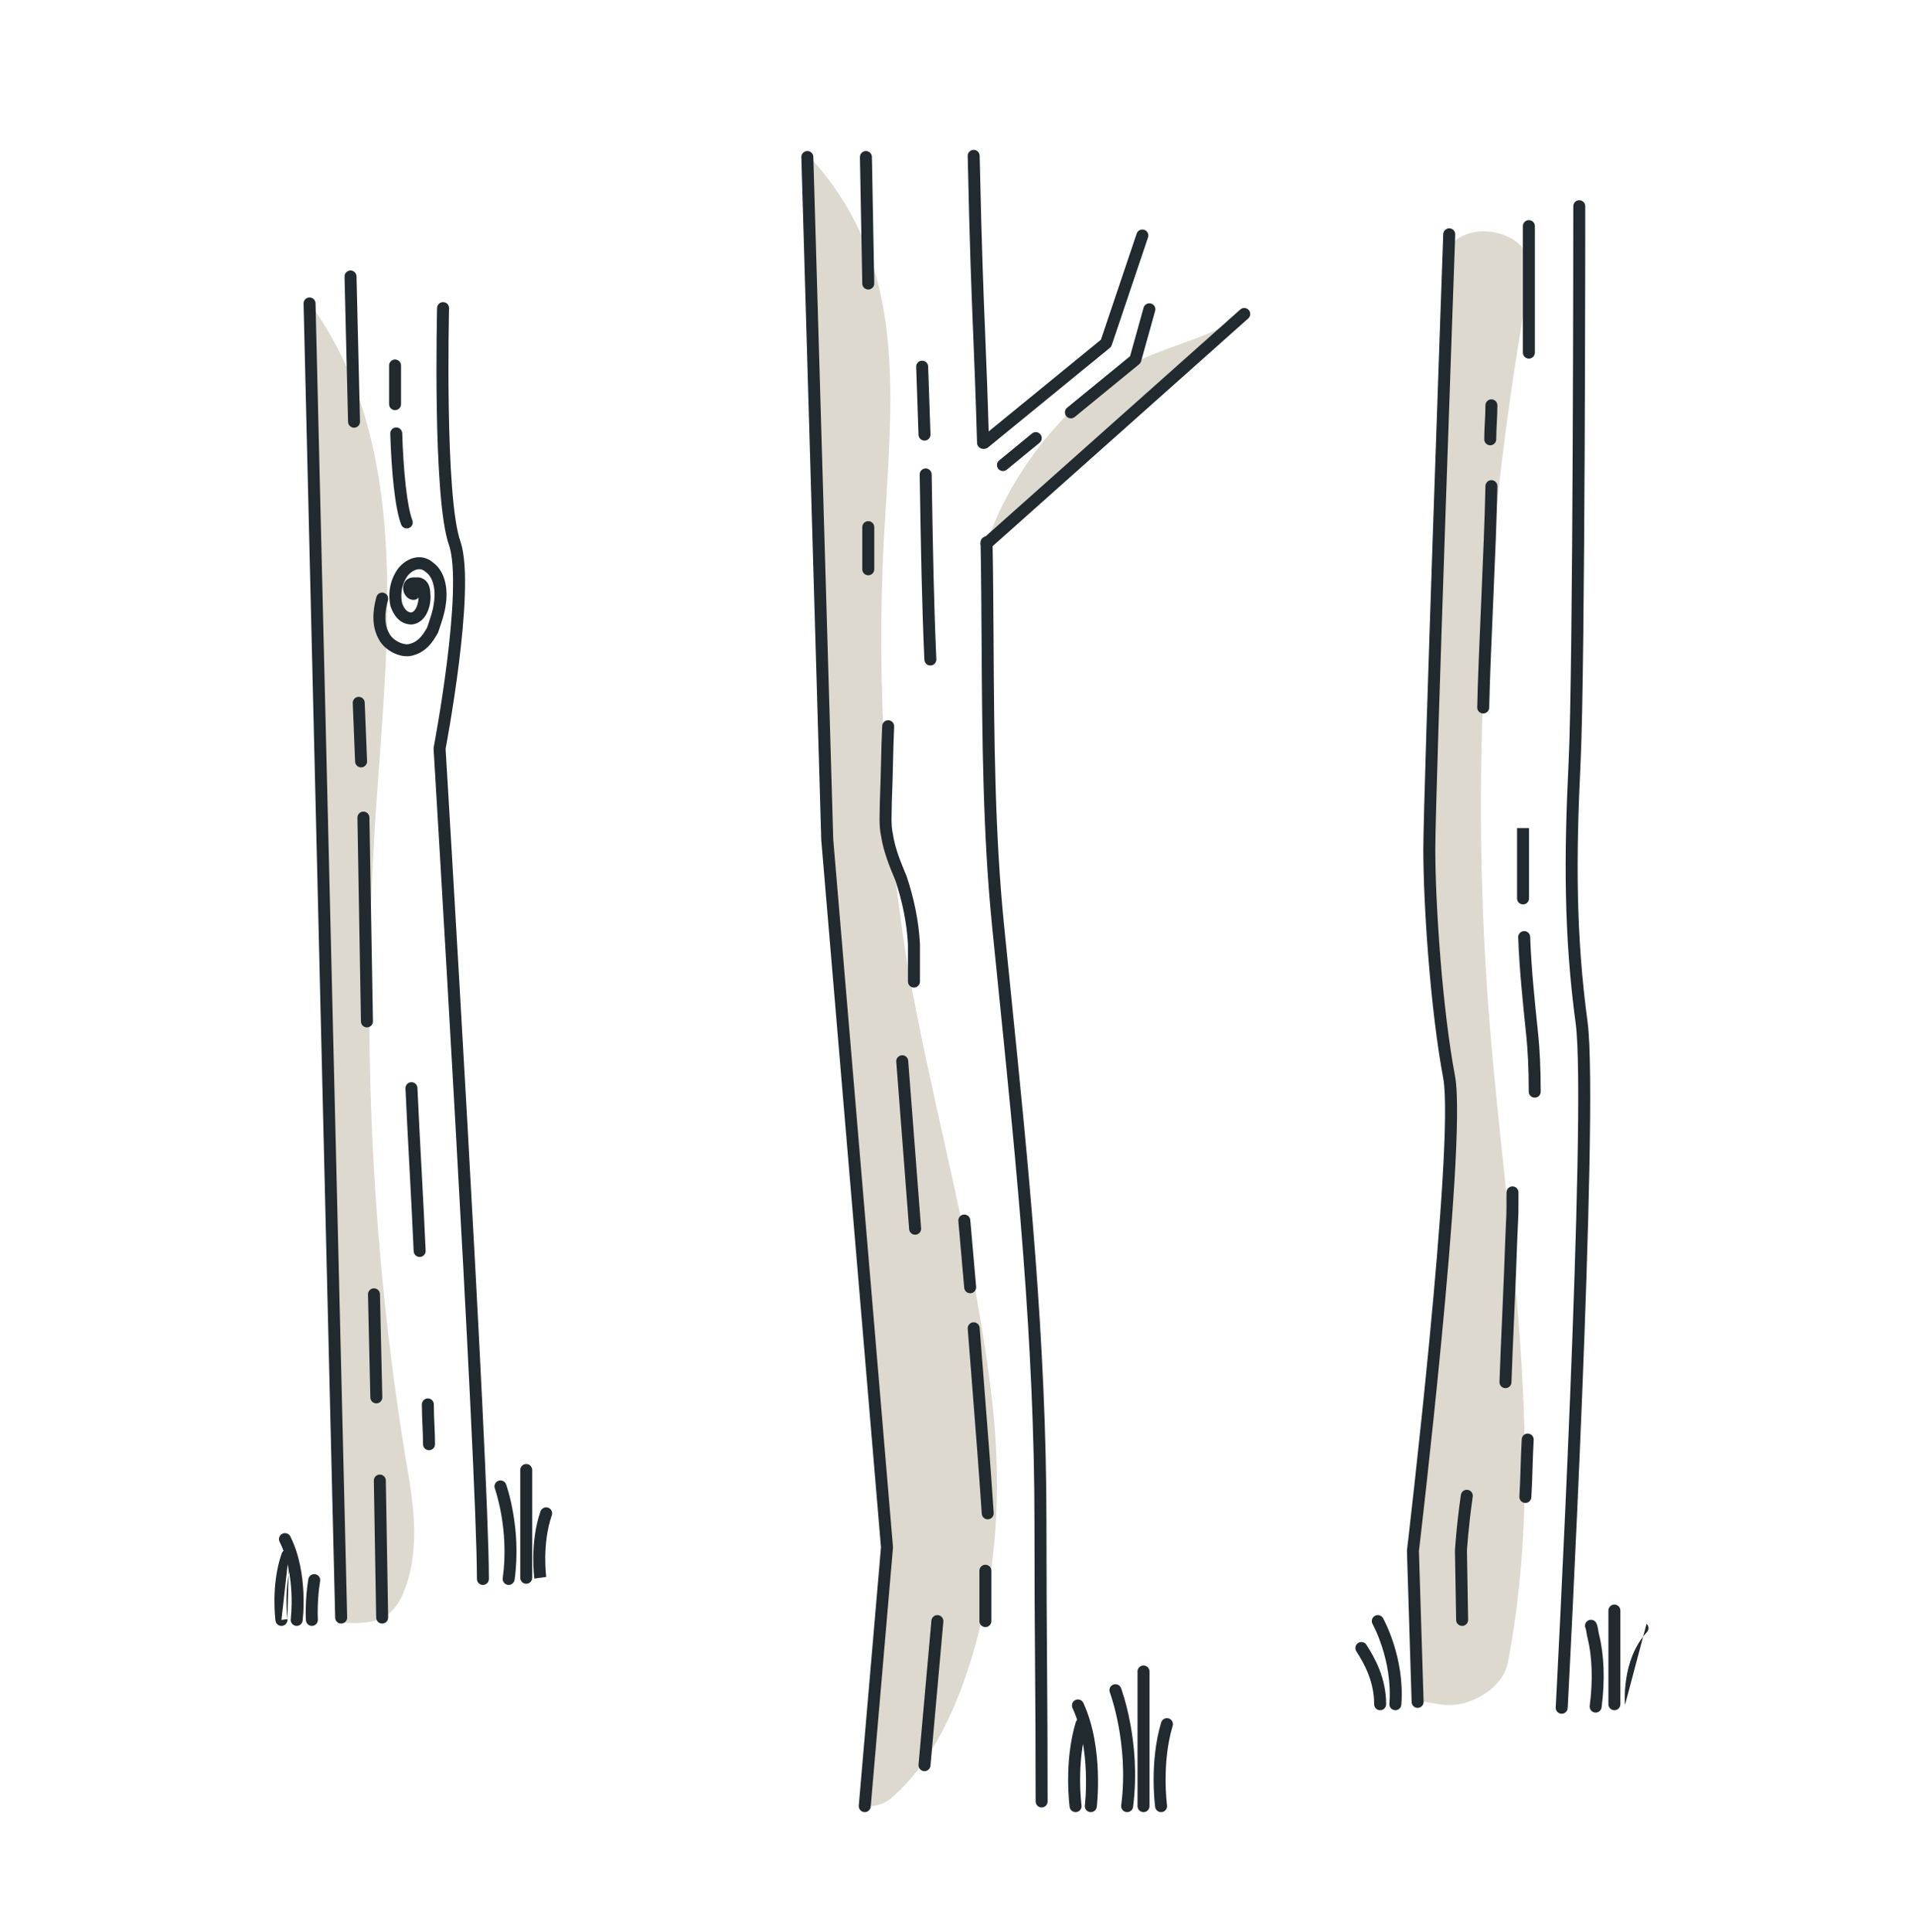 <svg width="119" height="120" viewBox="0 0 119 120" fill="none" xmlns="http://www.w3.org/2000/svg">
<path d="M61.274 33.76C62.729 29.468 65.858 25.467 69.64 22.993C71.896 21.538 75.169 21.102 77.061 19.574L72.55 23.866L61.42 33.833L61.274 33.76Z" fill="#DDD9CE"/>
<path d="M50.362 9.825C55.964 16.009 55.527 23.211 55.018 31.505C54.363 40.889 54.873 50.492 56.328 59.731C57.855 68.461 60.256 76.682 61.42 85.411C62.075 89.995 62.147 94.723 61.274 99.234C60.474 103.308 58.801 108.618 55.527 111.528C55.018 112.037 54.363 112.256 53.563 112.183L55.091 96.397L53.709 79.882L51.38 52.165L50.871 36.888L50.435 16.155L50.362 9.825Z" fill="#DDD9CE"/>
<path d="M90.156 15.136C91.829 13.463 95.539 14.7 95.03 17.173C92.193 32.596 91.247 48.383 92.556 64.023C93.647 77.118 96.121 90.431 93.647 103.308C93.356 104.545 92.193 105.418 90.956 105.781C89.719 106.072 89.283 105.781 88.046 105.636L87.9 96.324L89.792 76.973L90.156 67.588L88.919 53.475L89.574 32.669L90.156 15.136Z" fill="#DDD9CE"/>
<path d="M19.299 18.919C25.555 27.576 24.1 39.289 23.372 49.983C22.427 63.514 23.009 77.191 25.191 90.577C25.628 93.05 26.064 95.669 25.337 98.142C24.609 100.543 23.518 100.98 21.044 100.761C20.681 101.634 21.335 99.816 20.972 100.689L20.026 53.184L19.226 18.846L19.299 18.919Z" fill="#DDD9CE"/>
<path fill-rule="evenodd" clip-rule="evenodd" d="M50.133 9.381C50.338 9.375 50.509 9.537 50.515 9.742L51.752 52.144L55.461 96.075C55.463 96.096 55.463 96.117 55.461 96.138L54.079 112.215C54.061 112.42 53.881 112.571 53.676 112.554C53.472 112.536 53.32 112.356 53.338 112.151L54.717 96.106L51.008 52.176L49.772 9.764C49.766 9.559 49.928 9.387 50.133 9.381Z" fill="#212A2E"/>
<path fill-rule="evenodd" clip-rule="evenodd" d="M57.26 22.403C57.466 22.396 57.638 22.557 57.645 22.762L57.79 26.982C57.797 27.187 57.637 27.359 57.432 27.366C57.226 27.373 57.054 27.212 57.047 27.007L56.902 22.788C56.895 22.582 57.055 22.41 57.26 22.403Z" fill="#212A2E"/>
<path fill-rule="evenodd" clip-rule="evenodd" d="M53.774 9.381C53.98 9.377 54.149 9.541 54.153 9.746L54.299 17.603C54.302 17.808 54.139 17.978 53.934 17.982C53.728 17.985 53.559 17.822 53.555 17.617L53.41 9.76C53.406 9.555 53.569 9.385 53.774 9.381Z" fill="#212A2E"/>
<path fill-rule="evenodd" clip-rule="evenodd" d="M53.927 32.37C54.132 32.37 54.299 32.536 54.299 32.741V35.36C54.299 35.566 54.132 35.732 53.927 35.732C53.721 35.732 53.555 35.566 53.555 35.36V32.741C53.555 32.536 53.721 32.37 53.927 32.37Z" fill="#212A2E"/>
<path fill-rule="evenodd" clip-rule="evenodd" d="M61.267 33.315C61.473 33.312 61.642 33.475 61.646 33.68C61.685 35.764 61.698 37.87 61.711 39.984C61.748 45.866 61.785 51.82 62.372 57.584L62.372 57.584C62.507 58.936 62.644 60.284 62.781 61.63C63.894 72.594 64.993 83.413 64.993 94.578C64.993 98.141 65.011 100.686 65.029 103.232L65.029 103.233C65.047 105.779 65.065 108.326 65.065 111.892C65.065 112.097 64.899 112.264 64.694 112.264C64.488 112.264 64.322 112.097 64.322 111.892C64.322 108.329 64.303 105.784 64.285 103.238L64.285 103.237C64.267 100.691 64.249 98.144 64.249 94.578C64.249 83.453 63.154 72.673 62.041 61.704C61.904 60.359 61.767 59.011 61.632 57.659C61.041 51.857 61.004 45.85 60.967 39.957C60.954 37.85 60.941 35.758 60.903 33.694C60.899 33.489 61.062 33.319 61.267 33.315Z" fill="#212A2E"/>
<path fill-rule="evenodd" clip-rule="evenodd" d="M60.466 9.308C60.672 9.304 60.842 9.467 60.846 9.672C60.976 15.536 61.079 18.07 61.187 20.722C61.262 22.548 61.339 24.43 61.428 27.493C61.434 27.698 61.273 27.869 61.067 27.875C60.862 27.881 60.691 27.72 60.685 27.514C60.596 24.473 60.519 22.592 60.445 20.765C60.336 18.102 60.232 15.552 60.103 9.688C60.098 9.483 60.261 9.313 60.466 9.308Z" fill="#212A2E"/>
<path fill-rule="evenodd" clip-rule="evenodd" d="M57.486 29.096C57.691 29.093 57.86 29.257 57.864 29.462C57.936 34.191 58.009 37.751 58.154 40.945C58.163 41.15 58.005 41.324 57.8 41.334C57.594 41.343 57.42 41.184 57.411 40.979C57.265 37.772 57.193 34.202 57.12 29.474C57.117 29.268 57.281 29.099 57.486 29.096Z" fill="#212A2E"/>
<path fill-rule="evenodd" clip-rule="evenodd" d="M59.86 75.438C60.065 75.42 60.245 75.572 60.263 75.776L60.627 79.923C60.645 80.128 60.493 80.308 60.289 80.326C60.084 80.344 59.904 80.193 59.886 79.988L59.522 75.841C59.504 75.637 59.655 75.456 59.86 75.438Z" fill="#212A2E"/>
<path fill-rule="evenodd" clip-rule="evenodd" d="M56.008 65.544C56.213 65.528 56.392 65.682 56.407 65.886L57.208 76.29C57.223 76.494 57.07 76.673 56.865 76.689C56.66 76.705 56.482 76.551 56.466 76.347L55.666 65.944C55.65 65.739 55.803 65.56 56.008 65.544Z" fill="#212A2E"/>
<path fill-rule="evenodd" clip-rule="evenodd" d="M60.446 82.131C60.65 82.115 60.829 82.268 60.845 82.473C60.921 83.444 60.994 84.368 61.063 85.251C61.327 88.603 61.546 91.378 61.718 93.971C61.732 94.176 61.577 94.353 61.372 94.367C61.167 94.381 60.99 94.225 60.976 94.021C60.804 91.433 60.586 88.663 60.322 85.312C60.252 84.428 60.18 83.503 60.104 82.531C60.088 82.326 60.241 82.147 60.446 82.131Z" fill="#212A2E"/>
<path fill-rule="evenodd" clip-rule="evenodd" d="M19.217 18.475C19.422 18.47 19.593 18.632 19.597 18.837L21.562 100.462C21.567 100.667 21.404 100.837 21.199 100.842C20.994 100.847 20.823 100.685 20.818 100.479L18.854 18.855C18.849 18.65 19.011 18.48 19.217 18.475Z" fill="#212A2E"/>
<path fill-rule="evenodd" clip-rule="evenodd" d="M23.584 91.587C23.789 91.584 23.959 91.747 23.962 91.953L24.108 100.464C24.111 100.67 23.948 100.839 23.742 100.842C23.537 100.846 23.368 100.682 23.364 100.477L23.219 91.965C23.215 91.76 23.379 91.591 23.584 91.587Z" fill="#212A2E"/>
<path fill-rule="evenodd" clip-rule="evenodd" d="M23.218 80.02C23.424 80.016 23.594 80.178 23.599 80.384L23.744 86.785C23.749 86.991 23.586 87.161 23.381 87.166C23.175 87.17 23.005 87.008 23.001 86.802L22.855 80.4C22.85 80.195 23.013 80.025 23.218 80.02Z" fill="#212A2E"/>
<path fill-rule="evenodd" clip-rule="evenodd" d="M22.566 50.411C22.771 50.408 22.94 50.571 22.944 50.777L23.162 63.435C23.166 63.64 23.002 63.81 22.797 63.813C22.591 63.817 22.422 63.653 22.419 63.448L22.2 50.789C22.197 50.584 22.36 50.415 22.566 50.411Z" fill="#212A2E"/>
<path fill-rule="evenodd" clip-rule="evenodd" d="M22.266 43.282C22.471 43.274 22.644 43.434 22.652 43.639L22.798 47.276C22.806 47.482 22.646 47.655 22.441 47.663C22.236 47.671 22.063 47.511 22.055 47.306L21.909 43.669C21.901 43.464 22.061 43.291 22.266 43.282Z" fill="#212A2E"/>
<path fill-rule="evenodd" clip-rule="evenodd" d="M21.762 16.801C21.968 16.796 22.138 16.959 22.143 17.164L22.361 26.185C22.366 26.39 22.204 26.561 21.999 26.566C21.794 26.571 21.623 26.408 21.618 26.203L21.4 17.182C21.395 16.977 21.557 16.806 21.762 16.801Z" fill="#212A2E"/>
<path fill-rule="evenodd" clip-rule="evenodd" d="M24.598 26.55C24.803 26.543 24.975 26.704 24.981 26.91C25.017 28.067 25.09 29.202 25.197 30.163C25.306 31.134 25.448 31.892 25.611 32.317C25.685 32.508 25.589 32.724 25.398 32.797C25.206 32.871 24.991 32.776 24.917 32.584C24.716 32.062 24.567 31.22 24.458 30.246C24.348 29.26 24.274 28.104 24.238 26.933C24.231 26.728 24.392 26.556 24.598 26.55Z" fill="#212A2E"/>
<path fill-rule="evenodd" clip-rule="evenodd" d="M24.536 22.33C24.742 22.33 24.908 22.497 24.908 22.702V25.103C24.908 25.308 24.742 25.475 24.536 25.475C24.331 25.475 24.165 25.308 24.165 25.103V22.702C24.165 22.497 24.331 22.33 24.536 22.33Z" fill="#212A2E"/>
<path fill-rule="evenodd" clip-rule="evenodd" d="M27.528 18.766C27.734 18.771 27.896 18.941 27.891 19.147L27.519 19.137L27.147 19.128C27.152 18.923 27.323 18.761 27.528 18.766ZM27.675 46.514L27.687 46.447C27.701 46.373 27.721 46.265 27.746 46.126C27.796 45.849 27.867 45.45 27.948 44.962C28.111 43.987 28.319 42.656 28.497 41.236C28.675 39.816 28.825 38.301 28.869 36.959C28.914 35.632 28.859 34.421 28.599 33.642L28.597 33.634C28.361 32.978 28.19 31.758 28.074 30.25C27.959 28.756 27.9 27.026 27.873 25.378C27.846 23.732 27.85 22.174 27.861 21.027C27.867 20.453 27.874 19.983 27.88 19.656C27.883 19.493 27.886 19.365 27.888 19.279L27.89 19.18L27.891 19.147L27.519 19.137C27.147 19.128 27.147 19.128 27.147 19.128L27.146 19.163L27.144 19.262C27.142 19.35 27.14 19.478 27.137 19.643C27.131 19.971 27.123 20.444 27.118 21.02C27.106 22.171 27.102 23.736 27.129 25.391C27.156 27.045 27.216 28.792 27.332 30.307C27.448 31.803 27.622 33.118 27.895 33.881C28.107 34.521 28.17 35.61 28.126 36.934C28.082 38.244 27.936 39.734 27.759 41.143C27.583 42.551 27.377 43.871 27.215 44.839C27.134 45.324 27.064 45.719 27.014 45.994C26.989 46.132 26.97 46.239 26.956 46.311L26.941 46.394L26.936 46.419L26.936 46.421C26.93 46.451 26.928 46.483 26.93 46.513L27.301 46.491C26.93 46.513 26.93 46.513 26.93 46.513L27.045 48.437C27.119 49.666 27.224 51.43 27.35 53.569C27.602 57.848 27.939 63.626 28.275 69.628C28.949 81.638 29.621 94.519 29.621 98.07C29.621 98.275 29.787 98.442 29.992 98.442C30.198 98.442 30.364 98.275 30.364 98.07C30.364 94.492 29.691 81.582 29.018 69.586C28.681 63.584 28.345 57.804 28.093 53.526C27.966 51.386 27.861 49.622 27.788 48.393L27.675 46.514Z" fill="#212A2E"/>
<path fill-rule="evenodd" clip-rule="evenodd" d="M26.573 86.858C26.779 86.858 26.945 87.025 26.945 87.23C26.945 87.657 26.963 88.068 26.981 88.478C26.982 88.488 26.982 88.498 26.983 88.508C27 88.905 27.018 89.304 27.018 89.704C27.018 89.909 26.851 90.076 26.646 90.076C26.441 90.076 26.274 89.909 26.274 89.704C26.274 89.321 26.257 88.936 26.239 88.534L26.238 88.511C26.22 88.102 26.201 87.676 26.201 87.23C26.201 87.025 26.368 86.858 26.573 86.858Z" fill="#212A2E"/>
<path fill-rule="evenodd" clip-rule="evenodd" d="M25.538 67.217C25.743 67.207 25.917 67.366 25.926 67.572C25.997 69.156 26.084 70.792 26.172 72.44L26.181 72.597C26.272 74.297 26.363 76.009 26.436 77.684C26.444 77.889 26.285 78.063 26.08 78.072C25.875 78.081 25.701 77.921 25.692 77.716C25.62 76.045 25.529 74.337 25.438 72.637L25.43 72.479C25.341 70.832 25.254 69.193 25.183 67.605C25.174 67.399 25.333 67.226 25.538 67.217Z" fill="#212A2E"/>
<path fill-rule="evenodd" clip-rule="evenodd" d="M90.023 14.183C90.228 14.19 90.389 14.362 90.382 14.568L90.01 14.554L89.638 14.541C89.646 14.336 89.818 14.175 90.023 14.183ZM88.127 96.34L88.157 96.083C88.179 95.898 88.211 95.625 88.251 95.277C88.331 94.58 88.445 93.579 88.579 92.366C88.847 89.939 89.198 86.659 89.525 83.246C89.853 79.835 90.158 76.288 90.336 73.328C90.425 71.848 90.482 70.512 90.494 69.412C90.506 68.319 90.474 67.434 90.376 66.87L90.375 66.864C89.581 62.673 89.145 56.15 89.145 52.747C89.145 51.046 89.454 41.508 89.763 32.381C89.918 27.821 90.073 23.367 90.188 20.054C90.246 18.397 90.295 17.026 90.329 16.068L90.382 14.568C90.382 14.567 90.382 14.568 90.01 14.554C89.638 14.541 89.638 14.541 89.638 14.541L89.585 16.042C89.551 17 89.503 18.371 89.445 20.028C89.329 23.342 89.175 27.795 89.02 32.356C88.711 41.471 88.401 51.029 88.401 52.747C88.401 56.182 88.839 62.751 89.644 66.999C89.728 67.491 89.762 68.314 89.75 69.404C89.738 70.487 89.682 71.81 89.593 73.283C89.416 76.23 89.112 79.767 88.785 83.175C88.458 86.583 88.108 89.859 87.84 92.284C87.706 93.496 87.592 94.496 87.512 95.192C87.472 95.54 87.44 95.812 87.419 95.997L87.386 96.279C87.386 96.279 87.385 96.28 87.755 96.324L87.386 96.279C87.383 96.297 87.382 96.317 87.383 96.335L87.674 105.72C87.68 105.925 87.852 106.087 88.057 106.08C88.263 106.074 88.424 105.902 88.418 105.697L88.127 96.34Z" fill="#212A2E"/>
<path fill-rule="evenodd" clip-rule="evenodd" d="M91.154 92.537C91.357 92.566 91.499 92.754 91.469 92.957C91.325 93.969 91.235 94.817 91.181 95.412C91.154 95.709 91.136 95.943 91.124 96.102C91.119 96.182 91.115 96.243 91.112 96.283L91.11 96.329L91.11 96.331L91.182 100.61C91.186 100.815 91.022 100.984 90.817 100.988C90.611 100.991 90.442 100.828 90.439 100.622L90.366 96.33C90.366 96.322 90.366 96.313 90.366 96.304L90.367 96.3L90.367 96.287L90.37 96.238C90.373 96.195 90.377 96.132 90.383 96.05C90.394 95.886 90.412 95.647 90.44 95.345C90.495 94.739 90.587 93.878 90.733 92.852C90.762 92.649 90.951 92.508 91.154 92.537Z" fill="#212A2E"/>
<path fill-rule="evenodd" clip-rule="evenodd" d="M93.939 73.691C94.144 73.691 94.311 73.857 94.311 74.063C94.311 75.301 94.311 75.306 94.288 75.765C94.277 75.984 94.261 76.306 94.238 76.913C94.201 78.08 94.129 79.773 94.056 81.445C94.051 81.549 94.047 81.654 94.042 81.758C93.974 83.323 93.908 84.84 93.874 85.861C93.867 86.066 93.695 86.227 93.49 86.22C93.285 86.213 93.124 86.041 93.131 85.836C93.165 84.811 93.231 83.291 93.299 81.727C93.304 81.623 93.308 81.518 93.313 81.412C93.385 79.739 93.458 78.05 93.494 76.888L93.495 76.886L93.495 76.886C93.532 75.92 93.55 75.674 93.559 75.428C93.567 75.19 93.567 74.952 93.567 74.063C93.567 73.857 93.734 73.691 93.939 73.691Z" fill="#212A2E"/>
<path fill-rule="evenodd" clip-rule="evenodd" d="M92.636 29.823C92.841 29.827 93.005 29.997 93.001 30.202C92.965 32.136 92.855 34.705 92.746 37.222C92.741 37.337 92.736 37.451 92.731 37.565C92.627 39.965 92.526 42.291 92.492 43.953C92.487 44.158 92.317 44.321 92.112 44.316C91.907 44.312 91.744 44.142 91.748 43.937C91.783 42.266 91.884 39.934 91.988 37.538C91.993 37.422 91.998 37.306 92.003 37.19C92.112 34.67 92.221 32.111 92.257 30.188C92.261 29.983 92.431 29.82 92.636 29.823Z" fill="#212A2E"/>
<path fill-rule="evenodd" clip-rule="evenodd" d="M92.629 24.804C92.835 24.804 93.001 24.97 93.001 25.176C93.001 25.55 92.982 25.923 92.964 26.277L92.963 26.3C92.945 26.649 92.928 26.976 92.928 27.285C92.928 27.491 92.762 27.657 92.556 27.657C92.351 27.657 92.184 27.491 92.184 27.285C92.184 26.957 92.202 26.613 92.22 26.271C92.22 26.26 92.221 26.25 92.221 26.239C92.24 25.883 92.257 25.529 92.257 25.176C92.257 24.97 92.424 24.804 92.629 24.804Z" fill="#212A2E"/>
<path fill-rule="evenodd" clip-rule="evenodd" d="M98.085 12.436C98.291 12.436 98.457 12.603 98.457 12.808H98.085H97.714C97.714 12.603 97.88 12.436 98.085 12.436ZM96.994 106.072C96.623 106.053 96.623 106.052 96.623 106.052L96.645 105.634C96.659 105.361 96.68 104.959 96.706 104.445C96.758 103.419 96.832 101.946 96.918 100.162C97.091 96.593 97.314 91.779 97.514 86.797C97.714 81.815 97.891 76.666 97.973 72.428C98.055 68.174 98.04 64.875 97.862 63.564C97.131 58.148 97.132 53.249 97.423 47.346C97.568 44.41 97.641 35.782 97.677 27.875C97.695 23.924 97.705 20.157 97.709 17.378C97.711 15.989 97.713 14.846 97.713 14.051L97.714 12.808C97.714 12.808 97.714 12.808 98.085 12.808C98.457 12.808 98.457 12.808 98.457 12.808L98.457 14.052C98.456 14.847 98.455 15.99 98.453 17.38C98.448 20.159 98.439 23.926 98.421 27.878C98.385 35.776 98.312 44.425 98.166 47.382C97.876 53.264 97.876 58.113 98.6 63.464C98.786 64.845 98.798 68.212 98.716 72.442C98.635 76.688 98.457 81.843 98.257 86.827C98.057 91.811 97.834 96.628 97.661 100.198C97.575 101.982 97.501 103.456 97.449 104.483C97.422 104.997 97.402 105.399 97.388 105.673L97.366 106.09C97.366 106.09 97.366 106.092 96.994 106.072ZM96.994 106.072L96.623 106.052C96.612 106.257 96.77 106.433 96.975 106.444C97.18 106.454 97.355 106.297 97.366 106.092L96.994 106.072Z" fill="#212A2E"/>
<path fill-rule="evenodd" clip-rule="evenodd" d="M94.906 89.042C95.111 89.054 95.267 89.23 95.255 89.435C95.22 90.038 95.202 90.625 95.184 91.208L95.183 91.234C95.165 91.824 95.147 92.412 95.11 93.001C95.097 93.206 94.921 93.362 94.716 93.349C94.51 93.336 94.355 93.159 94.368 92.954C94.403 92.379 94.421 91.803 94.44 91.211L94.441 91.181C94.459 90.601 94.477 90.005 94.513 89.391C94.525 89.186 94.701 89.03 94.906 89.042Z" fill="#212A2E"/>
<path fill-rule="evenodd" clip-rule="evenodd" d="M94.653 57.832C94.858 57.825 95.03 57.985 95.037 58.19C95.106 60.114 95.306 62.039 95.513 64.041C95.524 64.144 95.534 64.246 95.545 64.349L95.545 64.35C95.619 65.091 95.692 66.267 95.692 67.806C95.692 68.012 95.526 68.178 95.321 68.178C95.115 68.178 94.949 68.012 94.949 67.806C94.949 66.29 94.876 65.139 94.805 64.425C94.794 64.32 94.783 64.215 94.772 64.11C94.566 62.114 94.364 60.166 94.294 58.217C94.287 58.011 94.447 57.839 94.653 57.832Z" fill="#212A2E"/>
<path fill-rule="evenodd" clip-rule="evenodd" d="M94.957 13.673C95.162 13.673 95.329 13.84 95.329 14.045H94.957H94.585C94.585 13.84 94.752 13.673 94.957 13.673ZM94.957 14.045H94.585V21.902C94.585 22.107 94.752 22.274 94.957 22.274C95.162 22.274 95.329 22.107 95.329 21.902V14.045H94.957Z" fill="#212A2E"/>
<path fill-rule="evenodd" clip-rule="evenodd" d="M94.222 51.435L94.965 51.434V55.803C94.965 56.008 94.799 56.175 94.594 56.175C94.388 56.175 94.222 56.008 94.222 55.803V51.435Z" fill="#212A2E"/>
<path fill-rule="evenodd" clip-rule="evenodd" d="M71.023 103.445C71.228 103.445 71.395 103.612 71.395 103.817V112.183C71.395 112.388 71.228 112.555 71.023 112.555C70.818 112.555 70.651 112.388 70.651 112.183V103.817C70.651 103.612 70.818 103.445 71.023 103.445Z" fill="#212A2E"/>
<path fill-rule="evenodd" clip-rule="evenodd" d="M67.275 106.735C67.472 106.794 67.583 107.002 67.523 107.199C67.174 108.35 67.084 109.583 67.084 110.537C67.084 111.012 67.106 111.414 67.129 111.696C67.14 111.837 67.151 111.948 67.159 112.023C67.163 112.06 67.166 112.088 67.169 112.107L67.171 112.128L67.172 112.132C67.199 112.336 67.057 112.524 66.853 112.552C66.65 112.579 66.462 112.436 66.435 112.233L66.803 112.183C66.435 112.233 66.435 112.233 66.435 112.233L66.434 112.23L66.433 112.223L66.43 112.198C66.428 112.176 66.424 112.144 66.419 112.103C66.411 112.021 66.399 111.903 66.387 111.754C66.364 111.456 66.341 111.035 66.341 110.537C66.341 109.545 66.433 108.232 66.811 106.983C66.871 106.786 67.078 106.675 67.275 106.735Z" fill="#212A2E"/>
<path fill-rule="evenodd" clip-rule="evenodd" d="M72.586 106.735C72.782 106.794 72.893 107.002 72.834 107.199C72.485 108.35 72.395 109.583 72.395 110.537C72.395 111.012 72.417 111.414 72.439 111.696C72.451 111.837 72.462 111.948 72.47 112.023C72.474 112.06 72.477 112.088 72.479 112.107L72.482 112.128L72.483 112.132C72.51 112.336 72.368 112.524 72.164 112.552C71.96 112.579 71.773 112.436 71.746 112.233L72.114 112.183C71.746 112.233 71.746 112.233 71.746 112.233L71.745 112.23L71.744 112.223L71.741 112.198C71.739 112.176 71.735 112.144 71.73 112.103C71.721 112.021 71.71 111.903 71.698 111.754C71.675 111.456 71.651 111.035 71.651 110.537C71.651 109.545 71.743 108.232 72.122 106.983C72.182 106.786 72.389 106.675 72.586 106.735Z" fill="#212A2E"/>
<path fill-rule="evenodd" clip-rule="evenodd" d="M66.794 105.589C66.981 105.503 67.201 105.585 67.287 105.772C67.935 107.182 68.138 108.802 68.185 110.051C68.208 110.678 68.192 111.22 68.169 111.605C68.158 111.798 68.146 111.952 68.136 112.059C68.131 112.112 68.127 112.154 68.124 112.182L68.12 112.216L68.119 112.225L68.119 112.227C68.119 112.227 68.118 112.228 67.753 112.184L68.119 112.227C68.094 112.431 67.908 112.577 67.704 112.552C67.5 112.527 67.355 112.342 67.38 112.138C67.38 112.138 67.38 112.138 67.38 112.138L67.381 112.13L67.384 112.102C67.387 112.078 67.391 112.04 67.395 111.99C67.405 111.892 67.416 111.746 67.427 111.563C67.448 111.196 67.464 110.678 67.441 110.078C67.397 108.871 67.2 107.364 66.611 106.082C66.525 105.895 66.607 105.675 66.794 105.589Z" fill="#212A2E"/>
<path fill-rule="evenodd" clip-rule="evenodd" d="M69.146 104.633C69.338 104.561 69.552 104.657 69.625 104.85L69.277 104.981C69.625 104.85 69.625 104.849 69.625 104.85L69.626 104.853L69.629 104.862L69.641 104.893C69.65 104.92 69.664 104.96 69.681 105.01C69.716 105.112 69.764 105.26 69.819 105.449C69.93 105.828 70.072 106.372 70.197 107.04C70.448 108.376 70.634 110.217 70.373 112.231C70.347 112.435 70.16 112.578 69.957 112.552C69.753 112.525 69.609 112.339 69.636 112.135C69.884 110.221 69.707 108.461 69.466 107.177C69.346 106.537 69.21 106.017 69.106 105.659C69.053 105.479 69.008 105.341 68.977 105.248C68.961 105.202 68.949 105.167 68.941 105.144L68.932 105.119L68.93 105.113C68.857 104.921 68.954 104.706 69.146 104.633Z" fill="#212A2E"/>
<path fill-rule="evenodd" clip-rule="evenodd" d="M102.266 100.852C102.417 100.991 102.427 101.227 102.287 101.377C101.485 102.247 101.139 103.365 101 104.291C100.93 104.751 100.913 105.154 100.913 105.442C100.913 105.586 100.917 105.7 100.921 105.778C100.923 105.816 100.926 105.845 100.927 105.864L100.929 105.885L100.929 105.889L100.929 105.89" fill="#212A2E"/>
<path fill-rule="evenodd" clip-rule="evenodd" d="M98.647 100.647C98.831 100.555 99.054 100.63 99.146 100.814C99.211 100.943 99.235 101.088 99.253 101.192C99.256 101.212 99.259 101.231 99.263 101.251C99.278 101.347 99.293 101.439 99.319 101.544C99.624 102.763 99.696 104.339 99.473 106.048C99.446 106.251 99.26 106.395 99.056 106.368C98.852 106.342 98.709 106.155 98.735 105.951C98.949 104.314 98.875 102.834 98.598 101.725C98.563 101.586 98.543 101.46 98.527 101.364C98.524 101.346 98.522 101.329 98.519 101.314C98.5 101.199 98.488 101.162 98.481 101.146C98.389 100.962 98.463 100.739 98.647 100.647Z" fill="#212A2E"/>
<path fill-rule="evenodd" clip-rule="evenodd" d="M32.684 90.932C32.89 90.932 33.056 91.099 33.056 91.304V97.997C33.056 98.203 32.89 98.369 32.684 98.369C32.479 98.369 32.312 98.203 32.312 97.997V91.304C32.312 91.099 32.479 90.932 32.684 90.932Z" fill="#212A2E"/>
<path fill-rule="evenodd" clip-rule="evenodd" d="M17.965 96.264C18.159 96.331 18.262 96.543 18.195 96.737C17.886 97.63 17.797 98.587 17.788 99.329C17.784 99.699 17.799 100.011 17.815 100.229C17.824 100.338 17.832 100.424 17.838 100.482C17.841 100.51 17.844 100.532 17.846 100.546L17.848 100.562L17.848 100.565C17.848 100.565 17.848 100.565 17.848 100.565L17.48 100.616L17.111 100.667C17.139 100.87 17.327 101.013 17.531 100.985C17.734 100.957 17.876 100.768 17.848 100.565M17.48 100.616C17.111 100.667 17.111 100.667 17.111 100.667L17.111 100.664L17.11 100.658L17.108 100.638C17.105 100.62 17.102 100.595 17.099 100.562C17.092 100.497 17.083 100.403 17.074 100.285C17.056 100.049 17.04 99.715 17.044 99.32C17.054 98.535 17.147 97.491 17.492 96.493C17.559 96.299 17.771 96.196 17.965 96.264" fill="#212A2E"/>
<path fill-rule="evenodd" clip-rule="evenodd" d="M34.043 93.644C34.237 93.712 34.34 93.923 34.272 94.117C33.963 95.011 33.874 95.967 33.865 96.71C33.861 97.079 33.876 97.391 33.893 97.61C33.901 97.719 33.909 97.805 33.916 97.862C33.919 97.891 33.921 97.913 33.923 97.927L33.925 97.942L33.925 97.946L33.557 97.997M33.557 97.997C33.189 98.048 33.189 98.048 33.189 98.048L33.188 98.045L33.188 98.039L33.185 98.019C33.183 98.001 33.18 97.975 33.176 97.943C33.169 97.878 33.16 97.784 33.151 97.665C33.133 97.43 33.117 97.096 33.122 96.701C33.131 95.916 33.224 94.872 33.569 93.874C33.637 93.68 33.849 93.577 34.043 93.644" fill="#212A2E"/>
<path fill-rule="evenodd" clip-rule="evenodd" d="M19.578 97.776C19.78 97.809 19.917 98.001 19.883 98.204C19.778 98.835 19.743 99.435 19.734 99.878C19.729 100.099 19.732 100.279 19.735 100.404C19.736 100.466 19.738 100.514 19.74 100.547L19.742 100.582L19.742 100.591L19.742 100.593C19.755 100.798 19.599 100.974 19.394 100.987C19.189 101 19.013 100.844 19 100.639L19 100.638L19 100.634L18.999 100.623L18.997 100.58C18.995 100.544 18.993 100.491 18.991 100.423C18.988 100.289 18.985 100.097 18.99 99.863C19 99.396 19.037 98.759 19.15 98.081C19.183 97.879 19.375 97.742 19.578 97.776Z" fill="#212A2E"/>
<path fill-rule="evenodd" clip-rule="evenodd" d="M17.532 95.264C17.716 95.172 17.939 95.246 18.031 95.43C18.61 96.588 18.796 97.901 18.843 98.907C18.866 99.414 18.855 99.85 18.837 100.16C18.828 100.315 18.818 100.439 18.809 100.525C18.805 100.568 18.802 100.602 18.799 100.625L18.796 100.652L18.795 100.66L18.795 100.662C18.795 100.662 18.795 100.663 18.426 100.616L18.795 100.662C18.769 100.866 18.582 101.011 18.379 100.985C18.175 100.959 18.031 100.772 18.057 100.569L18.058 100.563L18.06 100.542C18.062 100.523 18.066 100.493 18.069 100.454C18.077 100.377 18.086 100.262 18.094 100.117C18.111 99.828 18.122 99.418 18.1 98.942C18.055 97.984 17.878 96.788 17.366 95.763C17.274 95.579 17.348 95.356 17.532 95.264Z" fill="#212A2E"/>
<path fill-rule="evenodd" clip-rule="evenodd" d="M30.957 91.973C31.151 91.903 31.364 92.003 31.433 92.196L31.084 92.323C31.433 92.196 31.433 92.196 31.433 92.196L31.435 92.2L31.437 92.207L31.446 92.233C31.454 92.254 31.464 92.286 31.477 92.327C31.504 92.409 31.541 92.529 31.583 92.681C31.668 92.986 31.775 93.423 31.868 93.959C32.055 95.031 32.186 96.508 31.961 98.121C31.933 98.325 31.745 98.466 31.542 98.438C31.338 98.41 31.196 98.222 31.225 98.018C31.436 96.503 31.313 95.107 31.136 94.087C31.047 93.578 30.945 93.165 30.866 92.88C30.827 92.738 30.793 92.629 30.77 92.555C30.758 92.519 30.748 92.491 30.742 92.473L30.736 92.454L30.734 92.449C30.734 92.449 30.734 92.45 30.734 92.449M30.957 91.973C30.764 92.043 30.664 92.256 30.734 92.449L30.957 91.973Z" fill="#212A2E"/>
<path fill-rule="evenodd" clip-rule="evenodd" d="M55.181 44.737C55.386 44.747 55.545 44.921 55.535 45.127C55.499 45.885 55.481 46.645 55.462 47.418L55.462 47.447C55.444 48.208 55.426 48.981 55.39 49.773C55.39 49.958 55.385 50.141 55.381 50.319L55.381 50.32C55.376 50.501 55.372 50.675 55.372 50.847C55.372 51.191 55.39 51.505 55.454 51.794C55.456 51.802 55.457 51.81 55.458 51.818C55.596 52.712 55.94 53.543 56.307 54.423C56.31 54.431 56.314 54.44 56.316 54.449C56.762 55.785 57.061 57.2 57.135 58.621L57.136 58.64H57.136V60.968C57.136 61.173 56.969 61.34 56.764 61.34C56.559 61.34 56.392 61.173 56.392 60.968V58.65C56.321 57.314 56.039 55.972 55.615 54.697L55.613 54.69C55.255 53.833 54.879 52.929 54.725 51.943C54.646 51.58 54.628 51.208 54.628 50.847C54.628 50.666 54.633 50.484 54.637 50.306L54.637 50.3C54.642 50.118 54.646 49.941 54.646 49.765V49.748L54.647 49.748C54.682 48.961 54.7 48.192 54.718 47.427L54.719 47.401C54.737 46.629 54.755 45.86 54.792 45.091C54.802 44.886 54.976 44.728 55.181 44.737Z" fill="#212A2E"/>
<path fill-rule="evenodd" clip-rule="evenodd" d="M61.202 97.189C61.407 97.189 61.574 97.355 61.574 97.561V100.689C61.574 100.894 61.407 101.061 61.202 101.061C60.996 101.061 60.83 100.894 60.83 100.689V97.561C60.83 97.355 60.996 97.189 61.202 97.189Z" fill="#212A2E"/>
<path fill-rule="evenodd" clip-rule="evenodd" d="M71.069 14.275C71.264 14.34 71.368 14.551 71.303 14.746L69.047 21.439C69.025 21.505 68.985 21.564 68.93 21.608L61.364 27.792C61.206 27.922 60.971 27.898 60.841 27.739C60.711 27.58 60.735 27.346 60.894 27.216L68.377 21.1L70.598 14.508C70.663 14.314 70.874 14.209 71.069 14.275Z" fill="#212A2E"/>
<path fill-rule="evenodd" clip-rule="evenodd" d="M71.486 18.852C71.684 18.907 71.8 19.112 71.745 19.31L70.872 22.438C70.851 22.512 70.808 22.578 70.749 22.626L66.748 25.9C66.589 26.03 66.355 26.007 66.225 25.848C66.094 25.689 66.118 25.454 66.277 25.324L70.187 22.125L71.028 19.11C71.083 18.912 71.289 18.797 71.486 18.852Z" fill="#212A2E"/>
<path fill-rule="evenodd" clip-rule="evenodd" d="M64.617 26.976C64.747 27.135 64.724 27.369 64.566 27.5L62.529 29.173C62.37 29.303 62.136 29.28 62.005 29.122C61.875 28.963 61.898 28.729 62.057 28.598L64.094 26.925C64.252 26.795 64.487 26.818 64.617 26.976Z" fill="#212A2E"/>
<path fill-rule="evenodd" clip-rule="evenodd" d="M77.557 19.254C77.693 19.407 77.68 19.642 77.526 19.779L61.522 34.038C61.368 34.174 61.133 34.161 60.997 34.007C60.86 33.854 60.874 33.619 61.027 33.482L77.032 19.224C77.185 19.087 77.42 19.1 77.557 19.254Z" fill="#212A2E"/>
<path fill-rule="evenodd" clip-rule="evenodd" d="M58.252 100.319C58.457 100.337 58.608 100.517 58.59 100.722L57.789 109.67C57.771 109.875 57.59 110.026 57.386 110.007C57.181 109.989 57.03 109.808 57.048 109.604L57.849 100.656C57.867 100.451 58.048 100.3 58.252 100.319Z" fill="#212A2E"/>
<path fill-rule="evenodd" clip-rule="evenodd" d="M100.268 99.662C100.473 99.662 100.64 99.829 100.64 100.034V105.854C100.64 106.059 100.473 106.226 100.268 106.226C100.062 106.226 99.896 106.059 99.896 105.854V100.034C99.896 99.829 100.062 99.662 100.268 99.662Z" fill="#212A2E"/>
<path fill-rule="evenodd" clip-rule="evenodd" d="M84.354 102.048C84.528 101.938 84.757 101.989 84.868 102.162C85.387 102.978 86.09 104.217 86.09 105.854C86.09 106.059 85.923 106.226 85.718 106.226C85.513 106.226 85.346 106.059 85.346 105.854C85.346 104.436 84.74 103.347 84.24 102.562C84.13 102.388 84.181 102.159 84.354 102.048Z" fill="#212A2E"/>
<path fill-rule="evenodd" clip-rule="evenodd" d="M85.39 100.365C85.569 100.264 85.796 100.328 85.897 100.507L85.573 100.689C85.897 100.507 85.897 100.506 85.897 100.507L85.898 100.51L85.902 100.516L85.915 100.54C85.925 100.56 85.941 100.588 85.959 100.625C85.997 100.699 86.05 100.806 86.112 100.943C86.237 101.217 86.399 101.61 86.554 102.094C86.864 103.06 87.148 104.401 87.034 105.883C87.019 106.087 86.84 106.241 86.635 106.225C86.43 106.209 86.277 106.03 86.293 105.825C86.397 104.469 86.136 103.228 85.846 102.321C85.701 101.868 85.549 101.502 85.435 101.251C85.378 101.125 85.33 101.028 85.297 100.964C85.281 100.931 85.268 100.907 85.26 100.892L85.25 100.875L85.249 100.871C85.248 100.871 85.249 100.871 85.249 100.871M85.39 100.365C85.211 100.465 85.148 100.692 85.249 100.871L85.39 100.365Z" fill="#212A2E"/>
<path fill-rule="evenodd" clip-rule="evenodd" d="M25.335 35.739C24.977 36.222 24.851 36.827 24.969 37.447C25.101 37.829 25.298 38.032 25.533 38.044C25.658 38.021 25.784 37.915 25.884 37.674C25.958 37.492 25.993 37.285 25.996 37.113C25.928 37.203 25.821 37.26 25.7 37.26C25.297 37.26 25.037 36.892 25.037 36.525C25.037 36.397 25.069 36.229 25.187 36.086C25.316 35.932 25.502 35.862 25.7 35.862H25.991C26.021 35.862 26.052 35.865 26.081 35.873C26.352 35.94 26.525 36.118 26.62 36.323C26.702 36.502 26.724 36.699 26.727 36.862C26.766 37.181 26.719 37.598 26.571 37.957C26.421 38.322 26.119 38.727 25.596 38.785C25.582 38.787 25.568 38.788 25.555 38.788C24.785 38.788 24.411 38.125 24.256 37.66C24.251 37.646 24.247 37.631 24.244 37.616C24.08 36.793 24.243 35.956 24.748 35.283C24.753 35.276 24.758 35.27 24.763 35.264C25.02 34.964 25.359 34.728 25.736 34.643C26.121 34.556 26.528 34.632 26.874 34.921C27.33 35.247 27.563 35.742 27.665 36.23C27.767 36.722 27.746 37.242 27.668 37.675C27.6 38.14 27.423 38.656 27.287 39.053C27.262 39.127 27.238 39.197 27.217 39.261C27.209 39.284 27.199 39.307 27.187 39.328C26.896 39.838 26.458 40.567 25.476 40.746L25.462 40.748C25.107 40.799 24.719 40.697 24.393 40.529C24.065 40.36 23.75 40.098 23.561 39.768C23.047 38.908 23.151 37.911 23.377 37.081C23.431 36.883 23.636 36.766 23.834 36.82C24.032 36.874 24.149 37.079 24.095 37.277C23.885 38.047 23.843 38.794 24.2 39.389L24.204 39.395C24.306 39.573 24.499 39.746 24.734 39.868C24.969 39.989 25.196 40.033 25.35 40.013C25.95 39.901 26.239 39.483 26.523 38.99C26.545 38.926 26.567 38.86 26.59 38.793C26.727 38.391 26.877 37.953 26.932 37.563L26.934 37.549C27.001 37.184 27.015 36.761 26.936 36.382C26.858 36.003 26.694 35.702 26.433 35.52C26.423 35.513 26.413 35.505 26.404 35.497C26.243 35.36 26.074 35.329 25.9 35.369C25.716 35.41 25.513 35.535 25.335 35.739ZM25.781 36.518C25.781 36.518 25.781 36.519 25.781 36.52L25.781 36.518Z" fill="#212A2E"/>
</svg>
